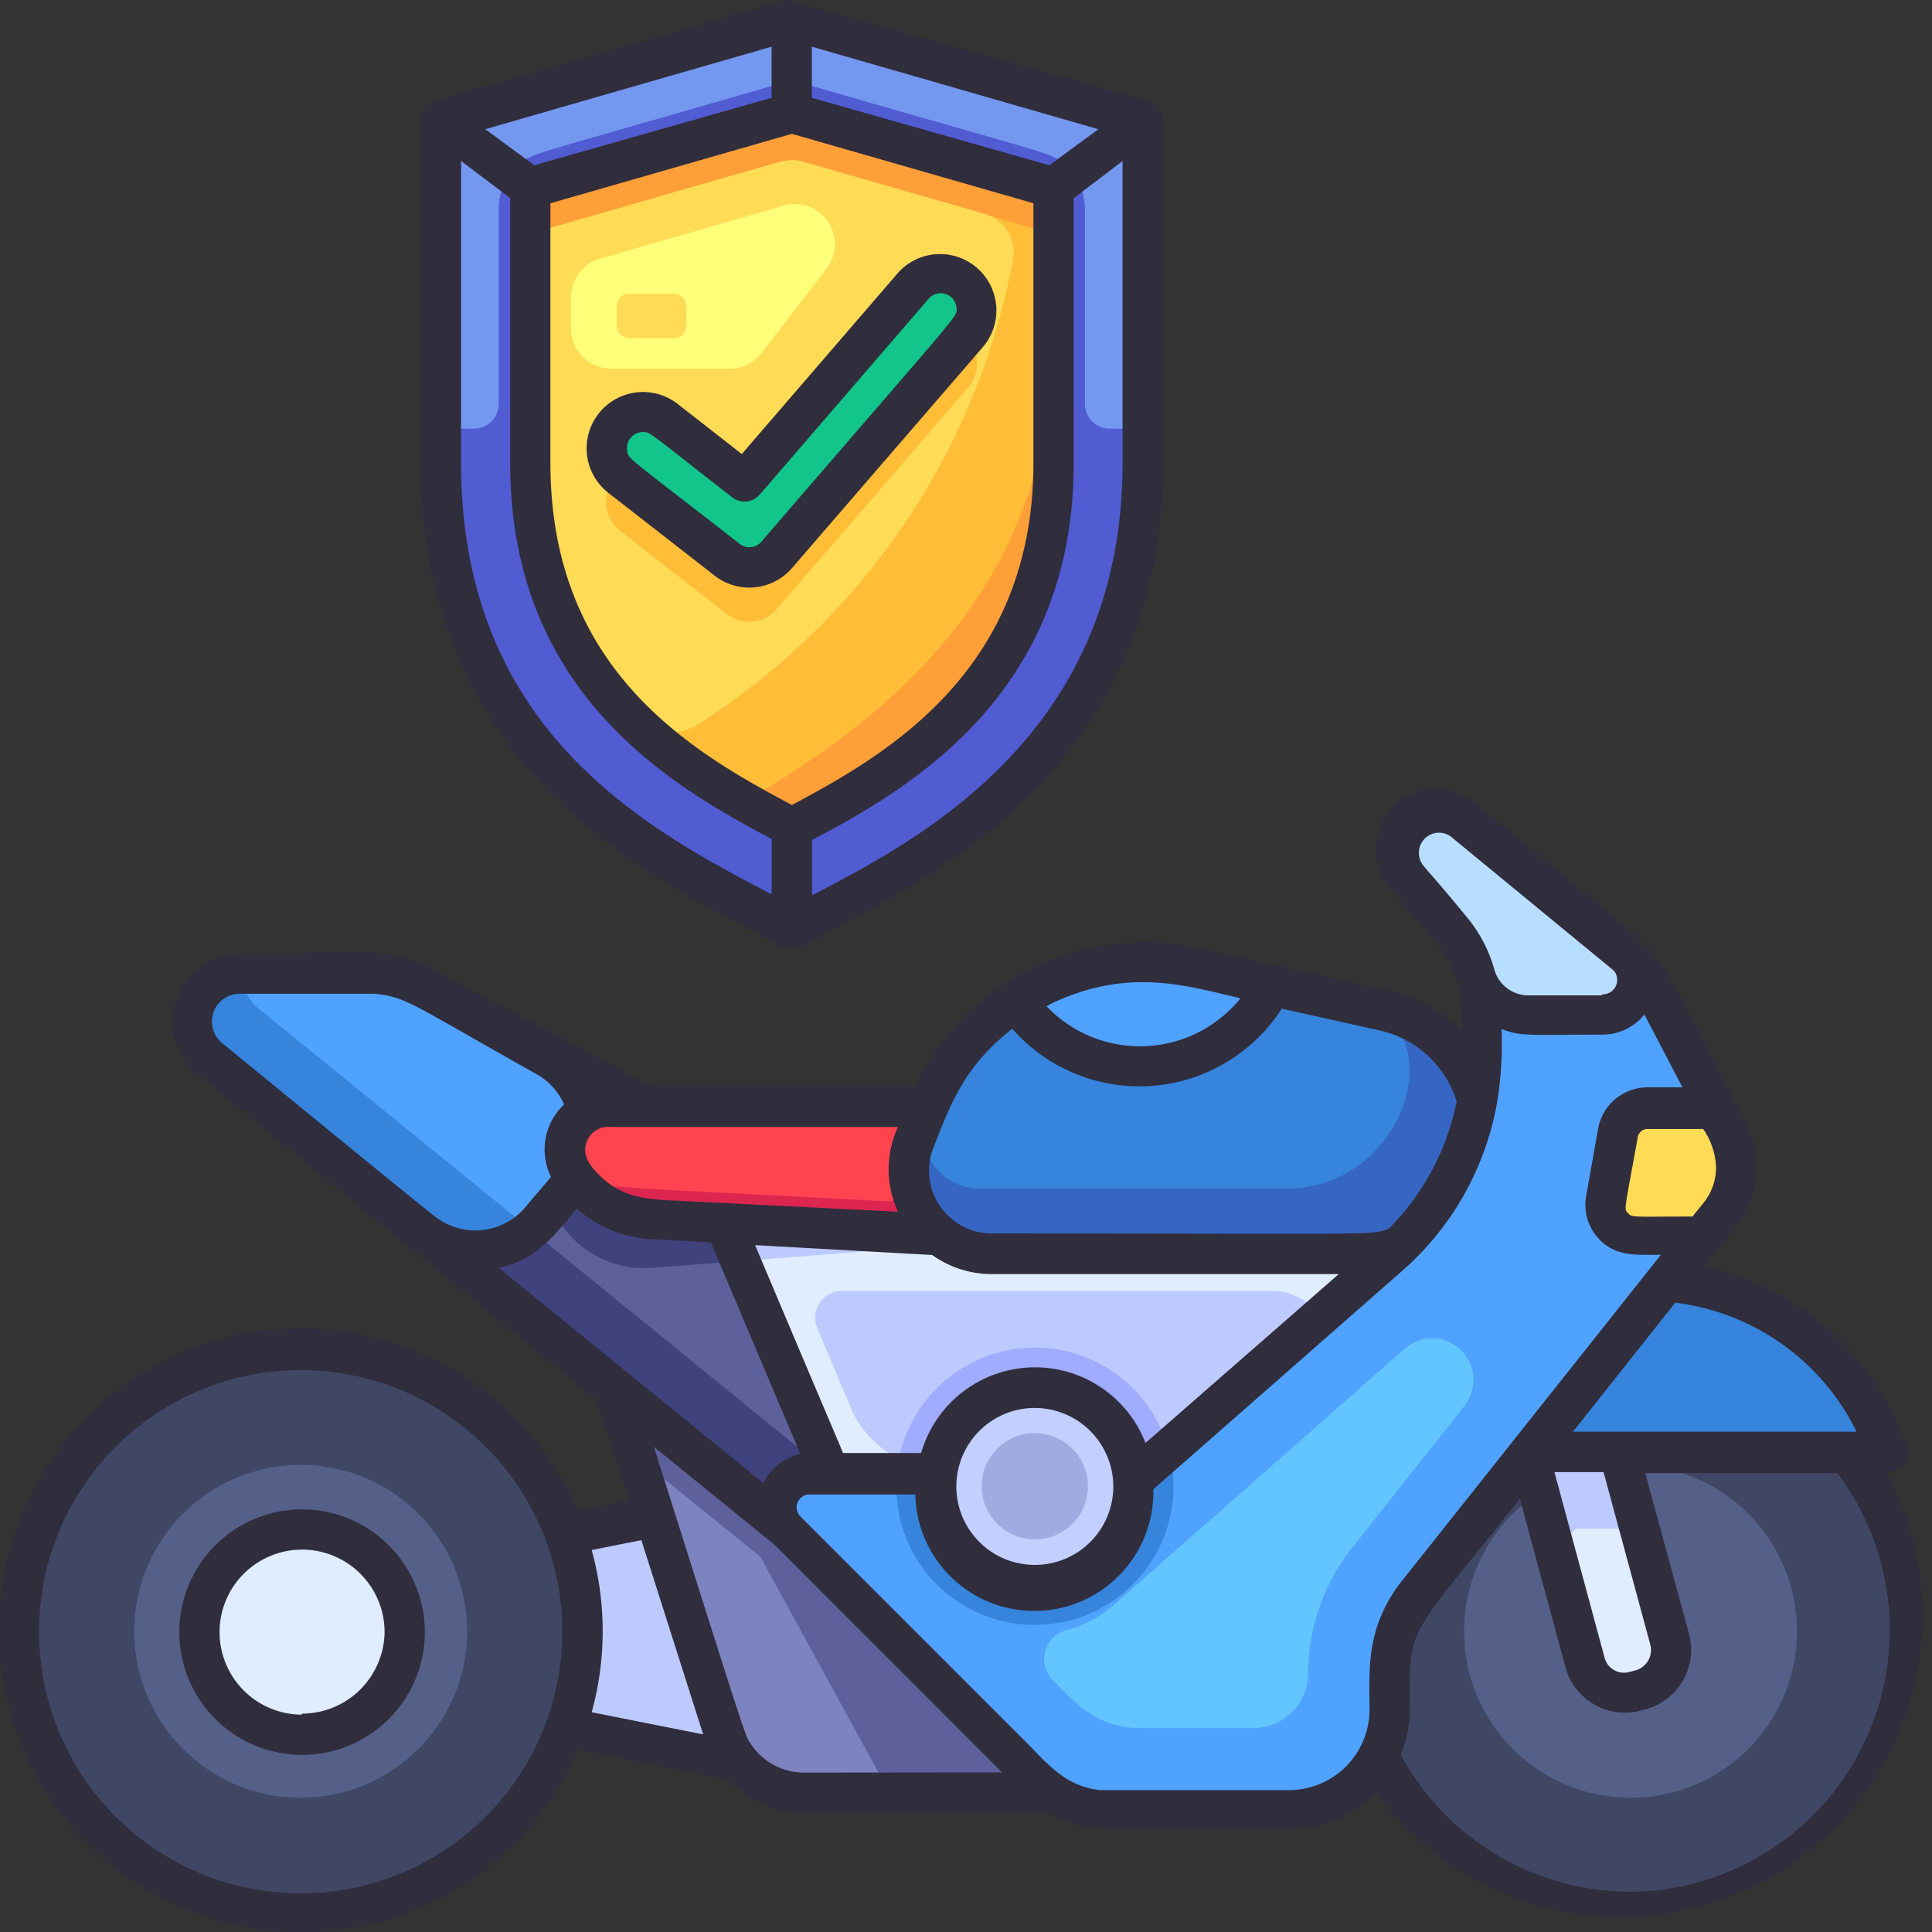 <svg xmlns="http://www.w3.org/2000/svg" xmlns:v="https://vecta.io/nano" width="256" height="256"><rect width="100%" height="100%" fill="#333333" stroke="none"/><svg viewBox="0 0 96 96" width="256" height="256"><path fill="#bdcaff" d="M40.36,88.28l-25.43-5a2.24,2.24,0,0,1-1.8-2.2h0a2.23,2.23,0,0,1,1.8-2.19l25.43-5Z"></path><path fill="#7c83bf" d="M53.72 89.08H40a4.17 4.17 0 0 1-4-2.9l-5.67-17.83 8.92-2.84c10.81 17.63-2.06-3.34 14.47 23.57z"></path><g fill="#5e609c"><path d="M39.24 65.51l-8.92 2.84 1.27 4 6.19 5 6.42 11.73h9.52c-.07-.08-9.96-16.2-14.48-23.57z"></path><path d="M39.14,76,10.41,52.63a2.39,2.39,0,0,1,1.48-4.24L18,48.32a6.4,6.4,0,0,1,3.15.78L49,64.14Z"></path></g><path fill="#40427e" d="M41.38 73.33L39.15 76 10.42 52.62A2.38 2.38 0 0 1 12 48.39a2.32 2.32 0 0 0 .88 1.75zm9.24-11.75L32.4 63a5 5 0 0 1-4.24-1.8 2.1 2.1 0 0 1 1.34-3.43l20.26-2.7.86 6.51z"></path><path fill="#e0edff" d="M63.26 85.45L41.22 73.22l-6.01-14.2h40.22L63.26 85.45z"></path><path fill="#bdcaff" d="M42.26 69.92L40.61 66a1.34 1.34 0 0 1 1.23-1.86h21.35a2.92 2.92 0 0 1 2.65 4.14l-4.52 9.83a2.92 2.92 0 0 1-4.08 1.33l-12.76-7.05a5 5 0 0 1-2.22-2.47z"></path><circle cx="51.42" cy="73.85" r="6.89" fill="#9facff"></circle><path fill="#bdcaff" d="M50.62 61.58l-13.85 1.09-1.55-3.65h15.05l.35 2.56z"></path><path fill="#4fa2ff" d="M10.41 52.63L21 61.21a4.24 4.24 0 0 0 5.89-.52L28.31 59a4.24 4.24 0 0 0-1.13-6.46l-6.07-3.44a6.4 6.4 0 0 0-3.11-.78l-6.07.07a2.39 2.39 0 0 0-1.52 4.24z"></path><path fill="#3684dc" d="M26.39,61.12a4.23,4.23,0,0,1-5.4.11c-.11-.1-3.2-2.6-10.57-8.61A2.38,2.38,0,0,1,12,48.39a2.32,2.32,0,0,0,.88,1.75Z"></path><path fill="#dc2650" d="M50.62,55v6.54l-18.25-1a5,5,0,0,1-4-2.35A2.1,2.1,0,0,1,30.19,55Z"></path><path fill="#ff4450" d="M48.76,55a4.69,4.69,0,0,1-4.94,4.68c-14.57-.78-14-.61-15.27-1.25A2.1,2.1,0,0,1,30.19,55Z"></path><path fill="#3666c3" d="M73.61 56.17a6.11 6.11 0 0 1-6.13 6.13H49.29a4.13 4.13 0 0 1-4-3.27c-.32-1.44.19-2.34.84-4a11.73 11.73 0 0 1 13.39-7l9.34 2.1a6.16 6.16 0 0 1 4.75 6.04z"></path><path fill="#3684dc" d="M63.92 59.06H48.68a2.84 2.84 0 0 1-2.62-3.93 11.72 11.72 0 0 1 13.41-7l8.08 1.82c4.7 1.05 2.34 9.11-3.63 9.11z"></path><circle cx="81.02" cy="81.06" r="13.97" fill="#404765"></circle><circle cx="81.02" cy="81.06" r="8.27" fill="#546088"></circle><path fill="#e0edff" d="M81.53 84l-.27.07a2 2 0 0 1-2.5-1.43l-5.31-19.59 4.21-1.14 5.31 19.59a2 2 0 0 1-1.44 2.5z"></path><path fill="#bdcaff" d="M77.66 61.87l-3.69 1q-.18.32-.39.63l3.72 13.7 1-1.24h3.2l-3.84-14.09z"></path><path fill="#3684dc" d="M75.11 72.15h18.7l-.56-1.21a12.56 12.56 0 0 0-20.15-3.73 2.88 2.88 0 0 0 2.01 4.94z"></path><circle cx="14.97" cy="81.06" r="13.97" fill="#404765"></circle><circle cx="14.94" cy="81.06" r="8.27" fill="#546088"></circle><path fill="#e0edff" d="M15,86.17a5.11,5.11,0,1,1,5.1-5.11A5.11,5.11,0,0,1,15,86.17Z"></path><path fill="#4fa2ff" d="M85.45 60.32L70.36 79.4c-1.52 1.92-1.31 3.76-1.31 5.55a5 5 0 0 1-5 5h-8.87a5.23 5.23 0 0 1-3.68-1.52L39.15 76a1.65 1.65 0 0 1 1.16-2.81h5.38a1.63 1.63 0 0 1 1.13.45l3.18 3a2 2 0 0 0 2.71.06l16.36-14.34a13.38 13.38 0 0 0 4.54-10c0-4.88-.14-4.51-3.61-8.62a2 2 0 0 1 1.55-3.33 2.07 2.07 0 0 1 1.28.46L80 46.73c2 1.62 2.26 2.68 5.81 9.48a3.8 3.8 0 0 1-.36 4.11z"></path><path fill="#3684dc" d="M51.42 80.74a6.87 6.87 0 0 1-6.85-7.53c1.33 0 1.71-.06 2.25.45l3.18 3a2 2 0 0 0 2.71.06L58.06 72a6.89 6.89 0 0 1-6.64 8.74z"></path><path fill="#63c5ff" d="M69.82 67L55.43 79.67A6 6 0 0 1 53 81a1.48 1.48 0 0 0-.68 2.49c1.13 1.13 2.16 2.38 4.39 2.38h5.64A2.72 2.72 0 0 0 65 83.18a10.09 10.09 0 0 1 2.18-6.26l5.59-7.07a2.07 2.07 0 0 0-1.62-3.35 2.1 2.1 0 0 0-1.33.5z"></path><path fill="#b8deff" d="M73.35 48.48A2.76 2.76 0 0 0 76 50.42h3.57a1.73 1.73 0 0 0 1.22-3c-.5-.52-.15-.21-8-6.63A2 2 0 0 0 70 43.71c2.06 2.45 2.9 3.18 3.35 4.77z"></path><path fill="#ffdb56" d="M85.45 60.32l-.86 1.1h-3.33a1.49 1.49 0 0 1-1.47-1.75l.6-3.38a1.5 1.5 0 0 1 1.47-1.23h3.38l.6 1.16a3.82 3.82 0 0 1-.39 4.1z"></path><circle cx="51.42" cy="73.85" r="4.9" fill="#c2cfff"></circle><circle cx="51.42" cy="73.85" r="2.64" fill="#9face1"></circle><path fill="#4fa2ff" d="M63.21,48.94a7.43,7.43,0,0,1-12.72.79,11.63,11.63,0,0,1,9-1.63Z"></path><path fill="#7498f0" d="M56.78 6v17c0 14.69-11.42 19.93-16.72 22.74l-.72.39c-4.26-2.4-9.35-4.66-13.11-9.6A21 21 0 0 1 22 25c-.11-1.42-.07-1.17-.07-19l17.43-5c.1.05 11.58 3.32 17.42 5z"></path><path fill="#515cd2" d="M55.13,21.3a1.23,1.23,0,0,1-1.22-1.23V10.38a2.93,2.93,0,0,0-1.1-2.27c-.65-.53-.1-.27-12.65-3.89a3,3,0,0,0-1.63,0c-12.78,3.69-12,3.38-12.66,3.89a2.92,2.92,0,0,0-1.09,2.27v9.69a1.23,1.23,0,0,1-1.22,1.23H21.91c0,3.43,0,6.56,1.63,10.62,3.41,8.26,10.89,11.5,15.8,14.26l.72-.39c5.3-2.81,16.72-8,16.72-22.74V21.3Z"></path><path fill="#ffbd38" d="M51.4,9a1.48,1.48,0,0,1,1.07,1.42V23.05c0,9-4.83,13.82-12.42,17.87a1.63,1.63,0,0,1-1.73-.19,26.87,26.87,0,0,1-8.18-6.18,17.21,17.21,0,0,1-3.92-11.5V10.38A1.48,1.48,0,0,1,27.29,9L38.93,5.61c.58-.17.77,0,3.55.78Z"></path><path fill="#ff9f38" d="M52.47 10.38v2.41a1.49 1.49 0 0 0-1.07-1.42C50.2 11 45.12 9.56 39.75 8c-.56-.16.25-.31-12.46 3.35a1.49 1.49 0 0 0-1.07 1.42v-2.39A1.48 1.48 0 0 1 27.29 9l11.65-3.4c.79-.21 1.17.19 12.46 3.36a1.48 1.48 0 0 1 1.07 1.42zm0 5.32c0 7.33.11 8.84-.35 11.24-1.49 7.82-7.4 11.49-12 14a1.52 1.52 0 0 1-1.45 0l-1.87-1c9.83-5.63 15.67-12.63 15.67-24.24z"></path><path fill="#ffdb56" d="M50.32,13A35,35,0,0,1,34.66,36,2.91,2.91,0,0,1,31,35.53a17.15,17.15,0,0,1-4.79-12.48V12.93a1.7,1.7,0,0,1,1.24-1.64L38.68,8.06a2.28,2.28,0,0,1,1.32,0l8.87,2.55A2,2,0,0,1,50.32,13Z"></path><path fill="#ffff79" d="M38.74 10.28l-8.91 2.57a2 2 0 0 0-1.46 1.93v1.54a2 2 0 0 0 2 2h5.88a2 2 0 0 0 1.61-.81L41 13.44a2 2 0 0 0-2.26-3.16z"></path><path fill="#ffbd38" d="M36.13 30.52l-5.28-4.12a1.8 1.8 0 1 1 2.21-2.84L37 26.63l8.39-9.72a1.79 1.79 0 1 1 2.72 2.34l-9.5 11a1.8 1.8 0 0 1-2.48.27z"></path><path fill="#12c58b" d="M36.13 27.82l-5.28-4.12a1.8 1.8 0 1 1 2.21-2.83L37 23.94l8.39-9.73a1.8 1.8 0 1 1 2.72 2.35l-9.5 11a1.8 1.8 0 0 1-2.48.26z"></path><rect width="3.46" height="2.2" x="30.64" y="14.6" fill="#ffdb56" rx=".6"></rect><path d="M93.73 73.14a1 1 0 0 0 1-1.42l-.56-1.21a13.55 13.55 0 0 0-9.51-7.57l1.59-2a4.84 4.84 0 0 0 .49-5.18c-3.48-6.67-3.77-7.53-5.18-9-.57-.58-2.9-2.46-8.09-6.7a3.005 3.005 0 0 0-4.22 4.28c2.64 3.14 2.52 2.94 2.88 3.72a6.36 6.36 0 0 1 .49 3.17 7.17 7.17 0 0 0-3.58-2l-9.35-2.09A12.65 12.65 0 0 0 45.46 54H32.39l-10.8-5.8a7.42 7.42 0 0 0-3.59-.89l-6.07.07a3.38 3.38 0 0 0-2.1 6l19.83 16.19 1.6 5-2.54.5a15 15 0 1 0 0 11.88l7.49 1.48A5.15 5.15 0 0 0 40 90.07h12.11a6.06 6.06 0 0 0 3.07.82h8.91a5.91 5.91 0 0 0 4.29-1.83 15 15 0 0 0 25.35-15.92zm-66.3 11.55A13 13 0 1 1 15 68.08a13 13 0 0 1 12.43 16.61zm64.82-13.55H78.16l5.08-6.41a11.59 11.59 0 0 1 9.01 6.41zM82 81.71a1.05 1.05 0 0 1-.73 1.29l-.27.07a1 1 0 0 1-1.28-.74l-2.48-9.18h2.44zM85.27 58a2.8 2.8 0 0 1-.6 1.74l-.57.71c-3 0-3 .06-3.21-.17s-.17-.1.49-3.78a.49.49 0 0 1 .49-.4h2.76a3.57 3.57 0 0 1 .64 1.9zm-5.66-8.54H76a1.77 1.77 0 0 1-1.73-1.22A7 7 0 0 0 73 45.71c-2.24-2.74-2.32-2.64-2.44-3a1 1 0 0 1 1.63-1.06l8 6.58a.72.72 0 0 1-.58 1.18zm-18 .18A6.42 6.42 0 0 1 52 50a4.78 4.78 0 0 1 .56-.28c3.69-1.62 6.44-.72 9.03-.13zM46.39 57c.85-2.14 1.5-4 3.91-5.88a8.41 8.41 0 0 0 13.39-1l4.9 1.09a5.18 5.18 0 0 1 3.79 3.52A12.38 12.38 0 0 1 69 61.06c-1 .33 0 .23-19.68.23A3.12 3.12 0 0 1 46.39 57zm-.07 5.36a5.1 5.1 0 0 0 3 .95h17.2l-9.6 8.39a5.89 5.89 0 0 0-11.15.5h-3.88c-.41-1 .62 1.48-4.37-10.33zm9 11.49a3.9 3.9 0 1 1-3.9-3.89 3.91 3.91 0 0 1 3.9 3.87zm-26.1-17.26a1.12 1.12 0 0 1 1.11-.59h14.29a5 5 0 0 0 0 4.21l-10.19-.51c-1.92-.11-3.3 0-4.59-1.25h0c-.64-.61-.97-1.16-.62-1.86zm-7.56 3.89c-.11-.07-1.28-1-10.61-8.64a1.38 1.38 0 0 1 .86-2.46h6.76c1.55.19 1.65.43 8 4a3.19 3.19 0 0 1 1.36 1.5 3.07 3.07 0 0 0-.65 3.6L26.09 60a3.24 3.24 0 0 1-4.43.48zM24.78 63c1.91-.42 2.74-1.61 3.89-2.94a6 6 0 0 0 3.65 1.51l3 .16 4.45 10.52a2.61 2.61 0 0 0-1.83 1.45L24.78 63zm4.62 22.08a15.11 15.11 0 0 0 0-8.06l2.47-.49 3.07 9.65zm10.55 3a3.17 3.17 0 0 1-2.64-1.42c-.3-.46 0 .47-4.82-14.77l6 4.87 11.3 11.31zm28.1-3.13a4 4 0 0 1-4 4h-9.4c-1.76-.21-2.56-1.28-3.86-2.58l-11-11a.64.64 0 0 1 .45-1.11h5.24A5.916 5.916 0 0 0 57.31 74l12.42-10.9a14.47 14.47 0 0 0 4.69-8.5 18.23 18.23 0 0 0 .19-3.47c1 .38 1.26.28 5 .28a2.68 2.68 0 0 0 2.1-1l1.89 3.62h-1.73a2.5 2.5 0 0 0-2.46 2.05l-.6 3.38a2.46 2.46 0 0 0 .55 2c.85 1 1.9.89 3.17.89l-13 16.37C67.85 81 68.05 83 68.05 84.94zM81 94a13 13 0 0 1-11.4-6.81 5.79 5.79 0 0 0 .45-2.25c0-4.33-.26-3.23 5.47-10.47l2.27 8.38A3.06 3.06 0 0 0 81.52 85l.27-.07a3.06 3.06 0 0 0 2.14-3.73l-2.18-8h9.55A13 13 0 0 1 81 94zM15 75a6.1 6.1 0 1 0 6.11 6.1A6.11 6.11 0 0 0 15 75zm0 10.2a4.1 4.1 0 1 1 4.11-4.1A4.11 4.11 0 0 1 15 85.15zm22.32-38.99c2.39 1.27 1.66 1.26 4 0 5.75-3 16.46-8.61 16.46-23.21 0-19.06.08-17.06-.2-17.63h0a1.1 1.1 0 0 0-.52-.36L39.07 0c-18.89 5.44-17.66 5-18 5.38C20.84 6 20.91 4 20.91 23c0 14.5 10.28 20 16.41 23.21zm-10.77-38l-2.44-1.79 14.23-4.1v2.54zm25.59 0l-11.8-3.35V2.32l14.24 4.1zM27.35 10.1l12-3.45 12 3.45V23c0 10.32-7.29 14.49-12 17-5-2.65-12-6.72-12-17zm13 34.37h0v-2.73c4.82-2.54 13-7.24 13-18.7V9.85L55.78 8v15c0 13.43-10.01 18.66-15.39 21.47zM22.91 8l2.44 1.84V23c0 11.36 7.89 16 13 18.69 0 3.07 0 2.78-.08 2.71-6.12-3.2-15.36-8.11-15.36-21.4zm16.45 20.22l9.5-11a2.801 2.801 0 0 0-4.24-3.66l-7.76 9-3.19-2.49a2.8 2.8 0 0 0-3.44 4.42l5.29 4.12a2.8 2.8 0 0 0 3.84-.39zm-8.2-5.85a.8.8 0 0 1 .79-.9c.38 0 .19-.06 4.43 3.24a1 1 0 0 0 1.37-.13l8.39-9.73a.79.79 0 0 1 1.39.46c0 .48.59-.33-9.69 11.6a.78.78 0 0 1-1.09.11c-5.67-4.42-5.53-4.19-5.59-4.65z" fill="#302d3d"></path></svg></svg>